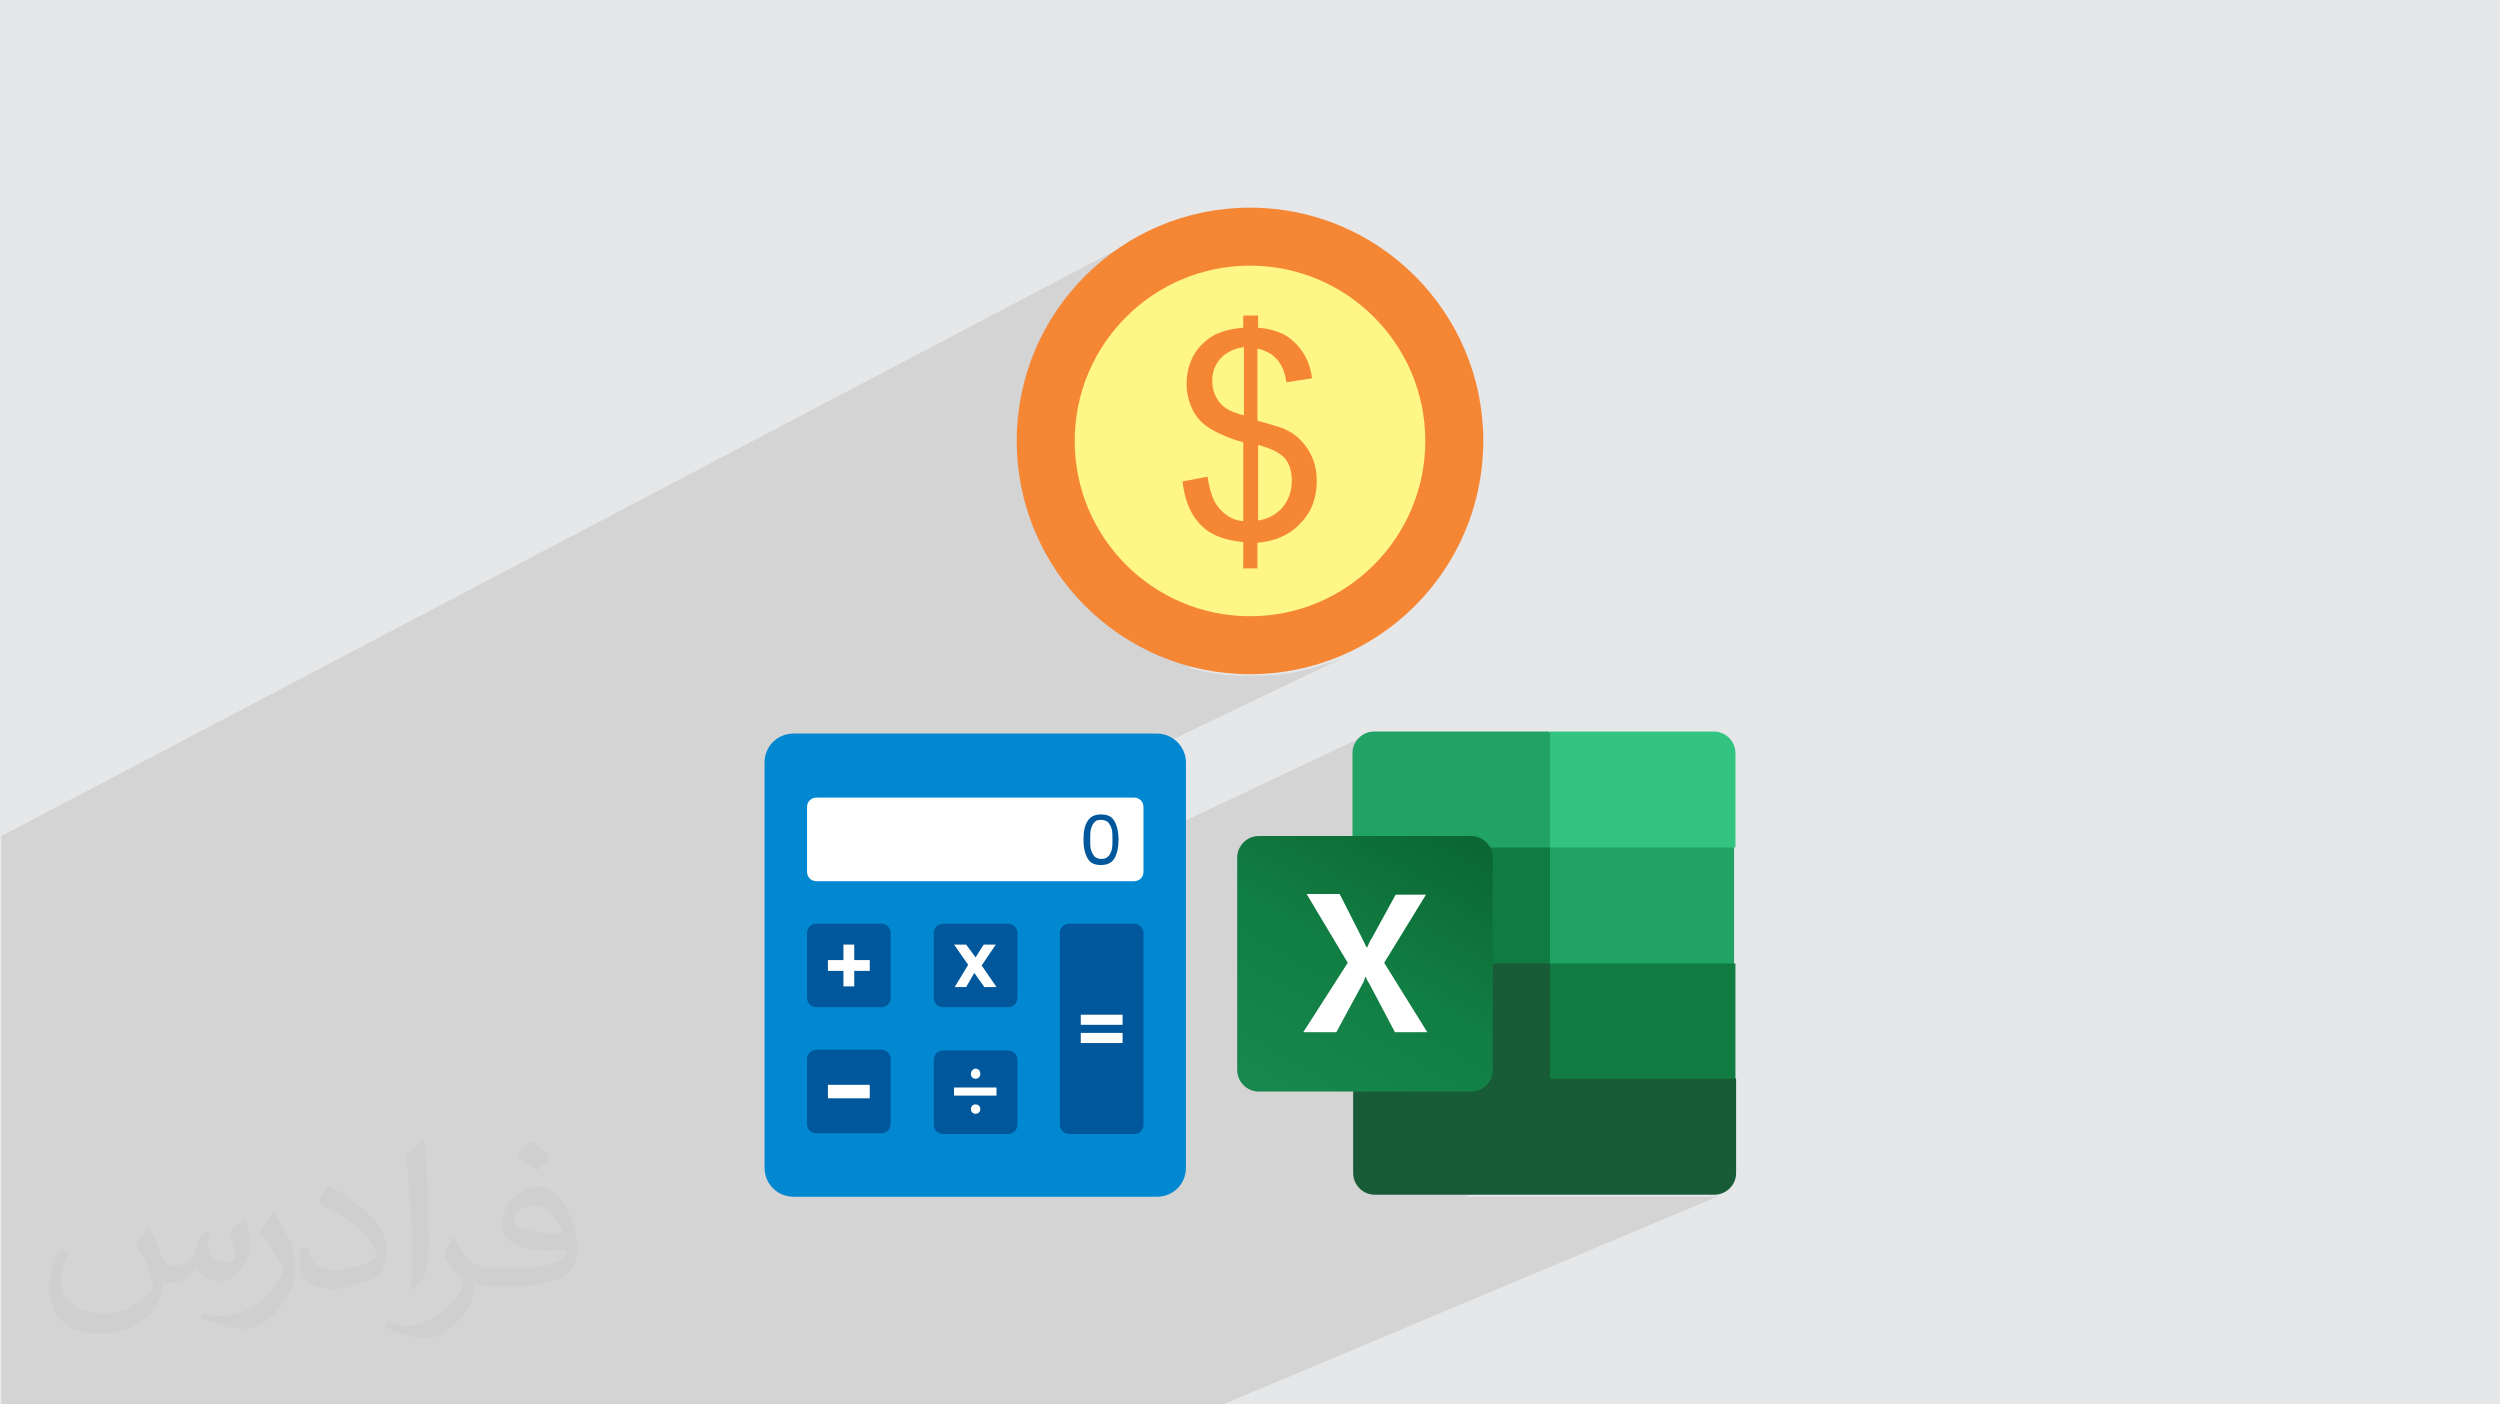 <?xml version="1.0" encoding="UTF-8"?>
<!DOCTYPE svg PUBLIC "-//W3C//DTD SVG 1.1//EN" "http://www.w3.org/Graphics/SVG/1.1/DTD/svg11.dtd">
<!-- Creator: CorelDRAW 2017 -->
<svg xmlns="http://www.w3.org/2000/svg" xml:space="preserve" width="3.708in" height="2.083in" version="1.1" style="shape-rendering:geometricPrecision; text-rendering:geometricPrecision; image-rendering:optimizeQuality; fill-rule:evenodd; clip-rule:evenodd"
viewBox="0 0 3708 2083"
 xmlns:xlink="http://www.w3.org/1999/xlink">
 <defs>
  <style type="text/css">
   <![CDATA[
    .fil10 {fill:#107C41}
    .fil8 {fill:#185C37}
    .fil9 {fill:#21A366}
    .fil13 {fill:#33C481}
    .fil0 {fill:#E6E7E8}
    .fil12 {fill:white}
    .fil4 {fill:#FFF688;fill-rule:nonzero}
    .fil3 {fill:#F58634;fill-rule:nonzero}
    .fil6 {fill:#01579B;fill-rule:nonzero}
    .fil5 {fill:#0288D1;fill-rule:nonzero}
    .fil7 {fill:white;fill-rule:nonzero}
    .fil2 {fill:#373435;fill-opacity:0.031}
    .fil1 {fill:#373435;fill-opacity:0.102}
    .fil11 {fill:url(#id0)}
   ]]>
  </style>
  <linearGradient id="id0" gradientUnits="userSpaceOnUse" x1="1900" y1="1642" x2="2146" y2="1214">
   <stop offset="0" style="stop-opacity:1; stop-color:#18884F"/>
   <stop offset="0.502" style="stop-opacity:1; stop-color:#117E43"/>
   <stop offset="1" style="stop-opacity:1; stop-color:#0B6631"/>
  </linearGradient>
 </defs>
 <g id="Layer_x0020_1">
  <polygon class="fil0" points="0,0 3708,0 3708,2083 0,2083 "/>
  <path class="fil1" d="M1449 2083l-129 0 -100 0 -28 0 -67 0 -6 0 -36 0 -3 0 -53 0 -9 0 -143 0 -43 0 -8 0 -28 0 0 0 0 0 -9 0 -19 0 -17 0 -18 0 -4 0 -89 0 -16 0 -13 0 -7 0 -13 0 -27 0 -29 0 -1 0 -31 0 -2 0 0 0 0 0 -13 0 -1 0 -7 0 -5 0 -5 0 -12 0 -24 0 0 0 -3 0 -3 0 -10 0 -1 0 -2 0 -14 0 -4 0 -2 0 -2 0 -2 0 -16 0 -2 0 0 0 -10 0 -12 0 -5 0 -3 0 -35 0 -9 0 -37 0 -3 0 -10 0 -20 0 -3 0 0 0 -7 0 -8 0 -3 0 -16 0 -15 0 -20 0 0 0 -6 0 -2 0 -17 0 -24 0 -9 0 -8 0 -5 0 -3 0 -5 0 -16 0 -2 0 0 0 -5 0 -9 0 -9 0 -1 0 -3 0 -12 0 -6 0 -7 0 -6 0 0 -10 0 -6 0 -4 0 -2 0 -4 0 -3 0 0 0 -4 0 -2 0 -1 0 -1 0 -6 0 0 0 -4 0 -4 0 0 0 -1 0 -4 0 -5 0 -5 0 -5 0 -1 0 -3 0 -1 0 -5 0 -1 0 -6 0 -2 0 -2 0 0 0 -6 0 -2 0 -1 0 -33 0 -1 0 -19 0 -34 0 -51 0 -67 0 -1 0 -16 0 -10 0 -15 0 -9 0 -9 0 -15 0 0 0 -7 0 -6 0 -18 0 -71 0 -4 0 -11 0 -34 0 -6 0 -12 0 -63 0 -10 0 -3 0 -24 0 -3 0 -7 0 -6 0 -60 0 -29 0 -88 1689 -888 -14 8 -14 9 -14 10 -13 10 -13 11 -12 11 -11 12 -11 13 -10 13 -10 14 -9 14 -8 14 -8 15 -7 15 -4 10 199 -104 11 -6 12 -5 12 -5 12 -4 12 -4 13 -3 13 -2 13 -2 13 -1 13 0 13 0 13 1 13 2 13 2 13 3 12 4 12 4 12 5 11 5 11 6 11 6 11 7 10 7 10 8 9 8 9 9 9 9 8 9 8 10 7 10 7 11 6 11 6 11 5 11 5 12 4 12 4 12 3 13 2 13 2 13 1 13 0 13 0 13 -1 13 -2 13 -2 13 -3 13 -4 12 -4 12 -5 12 -5 12 -6 11 -6 11 -7 11 -7 10 -8 10 -8 9 -9 9 -9 9 -9 8 -10 8 -10 7 -11 7 -11 6 -11 6 -205 100 6 2 17 4 17 3 17 2 18 1 18 0 18 0 18 -1 17 -2 17 -3 17 -4 16 -5 16 -5 16 -6 15 -7 -451 216 128 0 3 0 3 1 2 1 2 2 2 2 1 2 1 3 0 3 0 47 330 -156 -5 3 -5 4 -4 5 -3 5 -2 6 -1 6 0 104 292 -136 0 0 0 0 0 172 275 0 -322 144 30 18 17 -7 0 0 0 0 -17 7 17 10 154 51 120 -51 -275 121 0 51 275 0 -400 172 369 0 6 -1 6 -2 -747 314 -6 0 -353 0zm1125 -343l0 0zm-32 -655l0 0zm0 0l0 0z"/>
  <path class="fil2" d="M222 1825c7,11 12,21 16,33 3,7 5,19 21,19 5,0 11,-1 17,-5 7,-3 12,-9 14,-17l6 -21 15 -8 1 1c-2,8 -3,16 -3,21 0,18 15,24 27,24 7,0 13,-3 13,-10 0,-8 -4,-23 -8,-35 7,-7 14,-14 22,-20l1 1c4,15 6,30 6,40 0,10 -4,20 -8,27 -7,14 -20,25 -36,25 -12,0 -25,-6 -34,-17l-1 0c-9,11 -22,20 -43,20l-7 0c-1,14 -4,24 -9,33 -13,25 -50,42 -85,42 -49,0 -74,-28 -74,-66 0,-23 8,-45 19,-60l10 4c-7,14 -12,27 -12,40 0,35 29,52 62,52 31,0 69,-19 75,-42 -3,-25 -12,-36 -26,-59 4,-8 10,-15 17,-23l1 0 0 0 0 0 0 0 3 1zm565 -133c10,6 20,14 30,23 -6,8 -12,15 -21,21 -10,-8 -20,-15 -30,-22 7,-8 14,-15 21,-22l0 0 0 0 0 0 0 0 0 0 0 0 0 0zm5 96c-17,0 -30,11 -30,19 0,17 33,23 73,23 -5,-20 -23,-42 -43,-42l0 0zm-37 93c22,0 41,-1 55,-4 16,-4 30,-12 30,-18 0,-1 0,-3 -1,-5 -9,1 -19,1 -29,1 -29,0 -52,-7 -61,-23 -2,-5 -4,-10 -4,-16 0,-16 7,-31 19,-42 10,-9 21,-14 33,-14 21,0 37,16 48,42 6,14 11,31 11,51 0,14 -4,25 -12,34 -16,15 -45,21 -90,21l-20 0 0 0 -5 0c-11,0 -19,-2 -26,-7l-1 0c0,3 1,5 1,8 0,10 -3,23 -10,33 -20,30 -42,43 -60,43 -19,0 -42,-7 -63,-17l4 -7c7,3 16,5 29,5 34,0 78,-33 84,-64 -1,-3 -4,-6 -7,-10 -10,-12 -16,-22 -22,-32 5,-10 10,-18 14,-25l2 0c14,29 28,46 57,46l5 0 0 0 21 0 0 0 0 0 0 0 0 0 0 0 0 0 -2 0zm-147 31c3,-14 3,-29 3,-43l0 -21c0,-39 -5,-96 -9,-134 7,-8 17,-17 25,-23l2 1c5,47 7,101 7,151 0,13 -1,26 -2,35 -1,12 -8,21 -22,35l-3 -1 -1 0zm-151 -62c1,18 10,33 41,33 20,0 36,-5 55,-14 3,-1 5,-3 5,-5 0,-12 -9,-27 -24,-41 -14,-13 -34,-25 -52,-32 -6,-3 -8,-5 -8,-8 0,-5 7,-16 13,-24l2 0c21,11 43,27 60,44 15,16 25,33 25,51 0,13 -4,26 -11,38 -23,11 -46,20 -70,20 -29,0 -49,-14 -49,-45 0,-3 0,-9 1,-16l10 0 0 0 0 0 0 0 0 0 0 0 0 0 2 -1zm-52 -52l18 29c7,11 13,22 13,41l0 24c0,19 -12,39 -32,60 -15,14 -29,19 -42,19 -19,0 -40,-6 -65,-16l3 -7c8,2 17,4 28,4 36,0 72,-26 89,-58 2,-4 3,-7 3,-9 0,-4 -2,-8 -4,-11 -9,-17 -19,-33 -30,-47 6,-9 12,-18 18,-27l1 0 0 0 0 0 0 0 0 0 0 0 0 0 0 -2z"/>
  <g id="_2210505740992">
   <g>
    <path class="fil3" d="M2200 654c0,191 -155,346 -346,346 -191,0 -346,-155 -346,-346 0,-191 155,-346 346,-346 191,0 346,155 346,346z"/>
    <path class="fil4" d="M2114 654c0,143 -116,260 -260,260 -143,0 -260,-116 -260,-260 0,-143 116,-260 260,-260 143,0 260,116 260,260z"/>
    <path class="fil3" d="M1844 841l0 -37c-19,-2 -34,-6 -45,-12 -12,-6 -22,-16 -30,-29 -8,-13 -13,-30 -15,-49l37 -7c3,20 8,35 15,44 10,13 23,21 38,22l0 -117c-15,-4 -31,-10 -47,-19 -12,-7 -21,-16 -27,-27 -6,-12 -10,-25 -10,-40 0,-26 9,-48 28,-64 12,-11 31,-18 56,-20l0 -18 22 0 0 18c22,2 39,8 51,19 16,14 26,32 29,56l-38 6c-2,-15 -7,-26 -14,-34 -7,-8 -16,-13 -29,-16l0 107c19,5 31,9 37,11 12,5 21,11 28,19 7,7 13,16 17,26 4,10 6,21 6,33 0,26 -8,47 -25,64 -16,17 -38,26 -63,28l0 38 -22 0zm0 -326c-14,2 -26,8 -34,17 -8,9 -12,20 -12,33 0,13 4,23 11,32 7,9 19,15 36,19l0 -102zm22 257c14,-2 26,-8 36,-19 9,-11 14,-24 14,-40 0,-14 -3,-24 -10,-33 -7,-8 -20,-15 -40,-20l0 111z"/>
   </g>
   <g>
    <g>
     <path class="fil5" d="M1716 1775l-539 0c-24,0 -43,-19 -43,-43l0 -601c0,-24 19,-43 43,-43l539 0c23,0 43,19 43,43l0 601c0,24 -19,43 -43,43z"/>
     <path class="fil6" d="M1307 1494l-96 0c-8,0 -14,-6 -14,-14l0 -96c0,-8 6,-14 14,-14l96 0c8,0 14,6 14,14l0 96c0,8 -6,14 -14,14z"/>
     <path class="fil6" d="M1495 1494l-96 0c-8,0 -14,-6 -14,-14l0 -96c0,-8 6,-14 14,-14l96 0c8,0 14,6 14,14l0 96c0,8 -6,14 -14,14z"/>
     <path class="fil6" d="M1682 1682l-96 0c-8,0 -14,-6 -14,-14l0 -284c0,-8 6,-14 14,-14l96 0c8,0 14,6 14,14l0 284c0,8 -6,14 -14,14z"/>
     <path class="fil6" d="M1307 1681l-96 0c-8,0 -14,-6 -14,-14l0 -96c0,-8 6,-14 14,-14l96 0c8,0 14,6 14,14l0 96c0,8 -6,14 -14,14z"/>
     <path class="fil6" d="M1495 1682l-96 0c-8,0 -14,-6 -14,-14l0 -96c0,-8 6,-14 14,-14l96 0c8,0 14,6 14,14l0 96c0,8 -6,14 -14,14z"/>
     <polygon class="fil7" points="1290,1440 1267,1440 1267,1463 1251,1463 1251,1440 1228,1440 1228,1424 1251,1424 1251,1401 1267,1401 1267,1424 1290,1424 "/>
     <polygon class="fil7" points="1460,1464 1445,1443 1433,1464 1416,1464 1436,1431 1415,1401 1433,1401 1447,1420 1459,1401 1477,1401 1456,1432 1478,1464 "/>
     <polygon class="fil7" points="1228,1629 1290,1629 1290,1609 1228,1609 "/>
     <path class="fil7" d="M1665 1532l0 15 -62 0 0 -15 62 0zm0 -27l0 15 -62 0 0 -15 62 0z"/>
     <polygon class="fil7" points="1415,1625 1478,1625 1478,1613 1415,1613 "/>
     <path class="fil7" d="M1454 1593c0,4 -3,7 -7,7 -4,0 -7,-3 -7,-7 0,-4 3,-8 7,-8 4,0 7,3 7,8z"/>
     <path class="fil7" d="M1454 1645c0,4 -3,7 -7,7 -4,0 -7,-3 -7,-7 0,-4 3,-7 7,-7 4,0 7,3 7,7z"/>
     <path class="fil7" d="M1682 1307l-471 0c-8,0 -14,-6 -14,-14l0 -96c0,-8 6,-14 14,-14l471 0c8,0 14,6 14,14l0 96c0,8 -6,14 -14,14z"/>
     <path class="fil6" d="M1650 1245c0,-6 0,-11 -1,-15 -1,-4 -3,-7 -5,-10 -2,-2 -6,-4 -11,-4 -5,0 -8,1 -10,4 -2,2 -4,6 -5,10 -1,4 -1,9 -1,15 0,6 0,11 1,15 1,4 3,7 5,10 2,2 6,4 10,4 5,0 8,-1 11,-4 2,-2 4,-6 5,-10 1,-4 1,-9 1,-15zm-43 0c0,-12 2,-21 6,-27 4,-7 11,-10 20,-10 10,0 16,3 20,10 4,7 6,16 6,27 0,12 -2,21 -6,28 -4,7 -11,10 -20,10 -10,0 -16,-3 -20,-10 -4,-7 -6,-16 -6,-28z"/>
    </g>
    <g>
     <path class="fil8" d="M2299 1411l-292 -51 0 380c0,17 14,32 32,32l0 0 504 0c17,0 32,-14 32,-32l0 0 0 -140 -275 -189 0 0 0 0 0 0z"/>
     <path class="fil9" d="M2299 1085l-261 0c-17,0 -32,14 -32,32 0,0 0,0 0,0l0 140 292 172 154 51 120 -51 0 -172 -275 -172 0 0 0 0z"/>
     <polygon class="fil10" points="2007,1257 2299,1257 2299,1429 2007,1429 "/>
     <path class="fil11" d="M1867 1240l315 0c17,0 32,14 32,32l0 315c0,17 -14,32 -32,32l-315 0c-17,0 -32,-14 -32,-32l0 -315c0,-17 14,-32 32,-32z"/>
     <path class="fil12" d="M1933 1531l66 -103 -61 -102 49 0 33 65c3,6 5,11 7,14l1 0c2,-5 4,-10 7,-14l35 -64 45 0 -62 101 64 103 -48 0 -38 -72c-2,-3 -4,-6 -5,-10l-1 0c-1,3 -2,7 -4,10l-39 72 -48 0 -1 -1z"/>
     <path class="fil13" d="M2542 1085l-243 0 0 172 275 0 0 -140c0,-17 -14,-32 -32,-32l0 0 0 0 0 0z"/>
     <polygon class="fil10" points="2299,1429 2574,1429 2574,1600 2299,1600 "/>
    </g>
   </g>
  </g>
 </g>
</svg>
